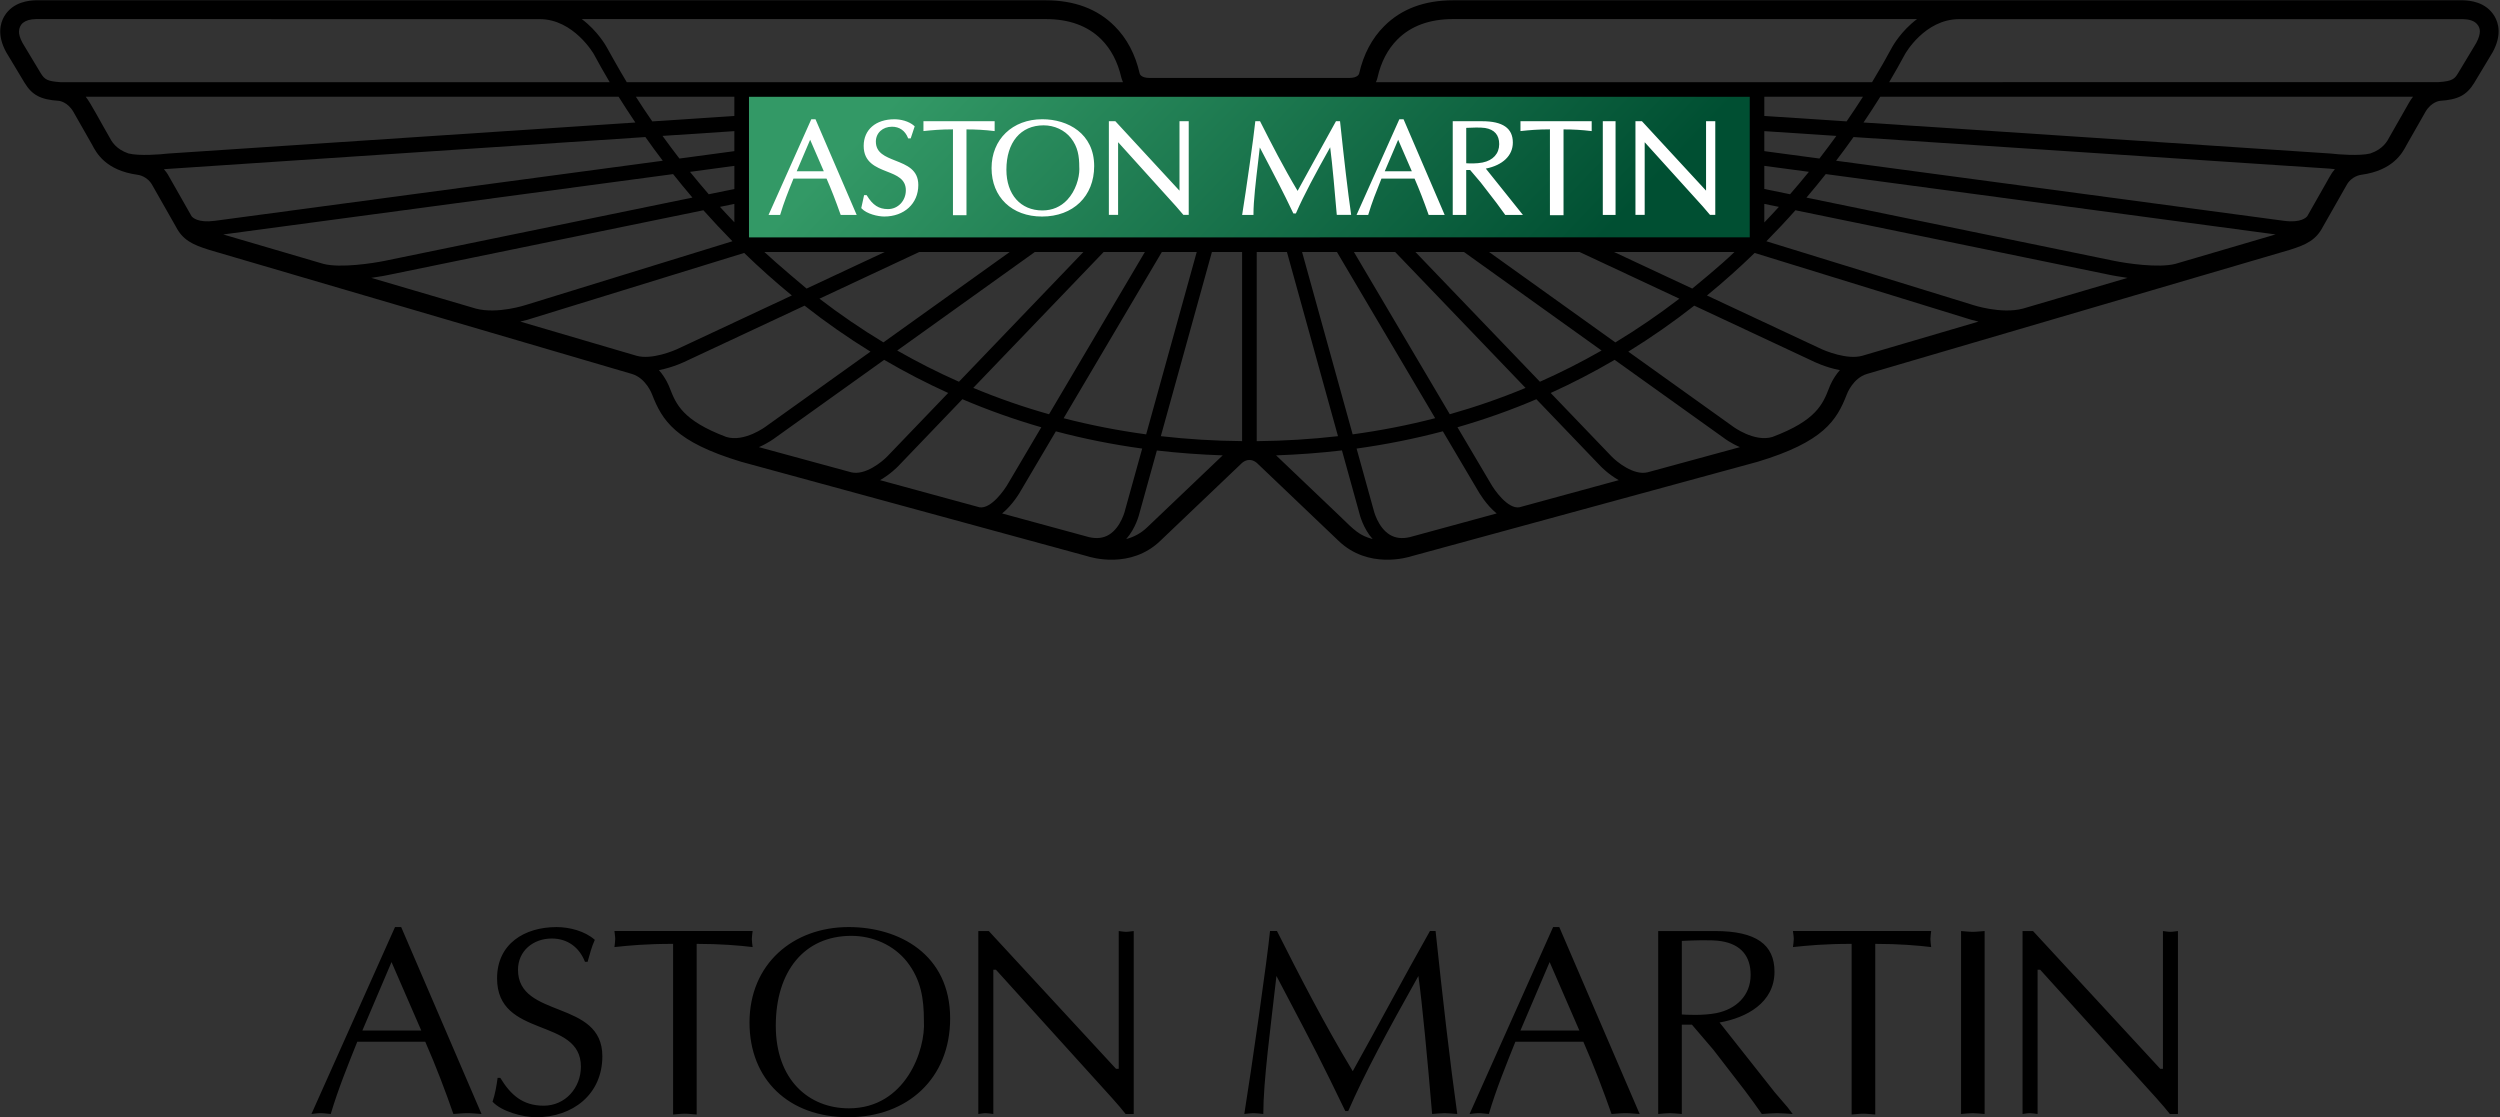<svg version="1.2" baseProfile="tiny-ps" xmlns="http://www.w3.org/2000/svg" viewBox="0 0 1528 683" width="1528" height="683">
	<rect x="0" y="0" width="1528" height="683" fill="#333333" stroke="none"/>
	<title>Aston_Martin-svg</title>
	<defs>
		<linearGradient id="grd1" gradientUnits="userSpaceOnUse"  x1="629.16" y1="-26.036" x2="898.21" y2="230.206">
			<stop offset="0" stop-color="#339966"  />
			<stop offset="1" stop-color="#004f32"  />
			<stop offset="1" stop-color="#004f32"  />
		</linearGradient>
	</defs>
	<style>
		tspan { white-space:pre }
		.shp0 { fill: #000000 } 
		.shp1 { fill: url(#grd1) } 
		.shp2 { fill: #ffffff } 
	</style>
	<path id="Layer" fill-rule="evenodd" class="shp0" d="M1523.58 31.78C1523.54 31.87 1512.28 50.6 1512.28 50.6C1507.68 58.13 1502.4 60.93 1491.3 61.63C1491.14 61.66 1485.99 62.18 1482.39 68.45L1470.87 88.67C1468.45 93.31 1462.73 104.19 1443.2 106.83C1442.87 106.89 1437.17 107.51 1434.03 113.5C1433.98 113.56 1419.81 138.51 1419.81 138.51C1415.67 146.54 1409.87 149.51 1399.33 152.76C1399.32 152.76 1141.13 228.54 1141.13 228.54C1132.36 231.13 1128.78 241.03 1128.78 241.03C1122.61 256.96 1114.6 270.07 1074.29 282.23C1074.26 282.26 863.05 339.86 863.05 339.86C860.46 340.71 836.28 348.07 818.05 330.49C818.05 330.49 768.65 283.35 768.52 283.26C768.5 283.2 766.45 281.12 763.66 281.12L763.65 281.12C760.86 281.12 758.8 283.21 758.79 283.26C758.66 283.35 709.25 330.49 709.25 330.49C691.03 348.07 666.83 340.71 664.25 339.86C664.25 339.86 453.03 282.25 453.01 282.23C412.71 270.07 404.7 256.96 398.53 241.03C398.53 241.03 394.94 231.13 386.17 228.54C386.17 228.54 127.99 152.76 127.96 152.76C117.43 149.51 111.62 146.54 107.49 138.51C107.49 138.51 93.32 113.57 93.27 113.5C90.12 107.51 84.43 106.88 84.1 106.83C64.57 104.19 58.84 93.31 56.42 88.67L44.91 68.45C41.31 62.18 36.16 61.65 36 61.63C24.89 60.93 19.61 58.13 15.02 50.6C15.02 50.6 3.76 31.87 3.71 31.78C-1.82 21.56 0.09 14.24 2.64 9.89C8.02 0.99 17.86 0.31 21.81 0.18L639.19 0.18C656.66 0.18 670.79 5.47 681.23 15.95C688.74 23.42 693.9 33.17 696.57 44.92C696.62 45.19 697.34 47.64 702.62 47.64L824.66 47.64C829.94 47.64 830.67 45.19 830.71 44.92C833.38 33.17 838.55 23.42 846.05 15.95C856.49 5.47 870.62 0.18 888.1 0.18L1505.47 0.18C1509.42 0.31 1519.26 0.99 1524.64 9.89C1527.2 14.24 1529.11 21.56 1523.58 31.78ZM650.1 255.61C666.53 259.87 683.34 263.13 700.53 265.48L731.44 154.02L710.12 154.02C702.59 166.77 672.58 217.58 650.1 255.61ZM674.55 154.02C665.27 163.7 626.82 203.78 594.86 237.07C609.94 243.37 625.37 248.74 641.17 253.19L699.75 154.02L674.55 154.02ZM500.85 182.56C513.5 192.26 526.54 201.17 539.94 209.26L617.14 154.02L561.85 154.02C556.67 156.45 529.83 168.99 500.85 182.56ZM540.77 154.02L467.18 154.02C474.66 161.02 492.29 175.83 492.97 176.38L540.77 154.02ZM548.38 214.24C560.67 221.25 573.24 227.64 586.11 233.32L662.16 154.02L632.49 154.02C622.92 160.86 584.88 188.1 548.38 214.24ZM355.58 11.66C365.33 18.95 370.46 28.18 370.8 28.8C370.8 28.8 378.44 42.61 383.07 50.22L686.35 50.22C685.8 49.04 685.35 47.41 685.35 47.41C683.16 37.84 679.05 30 673.12 24.07C664.9 15.85 653.49 11.66 639.19 11.66C639.19 11.66 501.11 11.66 355.58 11.66ZM448.85 115.52L448.85 101.38L421.72 105.04C425.37 109.56 429.19 114.11 433.18 118.73L448.85 115.52ZM440.05 126.44C442.89 129.57 445.82 132.73 448.84 135.86L448.84 124.62C446.54 125.09 443.57 125.69 440.05 126.44ZM448.84 92.38L448.84 80.15L404.93 83.06C408.19 87.58 411.63 92.19 415.26 96.9L448.84 92.38ZM448.84 70.88L448.84 59.14L388.66 59.14C391.72 63.95 395.05 68.99 398.67 74.2L448.84 70.88ZM372.64 50.22C368.87 43.86 365.64 38.09 362.94 33.06C362.94 33.06 350.66 11.69 329.84 11.69L22.13 11.66C14.64 11.78 11.8 15 11.61 19.18C11.54 20.82 12.09 23.14 13.8 26.28C14.61 27.63 24.88 44.69 24.85 44.66C27.32 48.7 28.98 49.63 36.83 50.22L372.64 50.22ZM102.61 93.86L388.33 74.88C384.62 69.4 381.23 64.13 378.1 59.13L52.4 59.13C55.5 63.01 61.81 75.19 66.6 83.34C68.2 86.4 70.69 91.1 78.53 93.8C85.08 95.44 98.11 94.41 102.61 93.86ZM131.32 134.96L405.08 98.24C401.31 93.31 397.79 88.47 394.46 83.76C394.46 83.76 101.95 103.24 100.19 103.4C101.34 104.72 102.44 106.22 103.37 108.01L117.05 132.09C117.65 132.91 120.92 136.35 131.32 134.96ZM235.07 159.44L423.2 120.76C419.08 115.93 415.16 111.13 411.4 106.41L136.45 143.3C146.28 146.17 169.33 152.91 197.69 161.28C208.02 163.98 228.08 160.88 235.07 159.44ZM321.61 186.33L447.66 147.45C441.42 141.12 435.53 134.8 429.92 128.51C373.16 140.16 236.86 168.18 236.88 168.15C236.46 168.25 232.48 169.06 226.91 169.83C247.79 175.98 269.91 182.48 290.91 188.63C304.14 192.12 321.33 186.42 321.61 186.33ZM415.8 212.49L483.97 180.59C473.59 172.09 463.88 163.37 454.84 154.6C430.18 162.21 324.25 194.88 324.37 194.83C324.1 194.93 321.68 195.74 318 196.56C356.59 207.9 386.53 216.7 389.21 217.49C398.15 219.91 411.3 214.76 415.8 212.49ZM468.31 260.5L532.04 214.92C518.24 206.42 504.79 197.03 491.76 186.81C455.81 203.66 419.65 220.53 419.73 220.51C419.24 220.77 411.77 224.51 402.74 226.22C407.12 231.19 409.06 236.38 409.38 237.24C413.17 246.96 417.16 256.98 443.84 267.04C454.9 270.52 468.11 260.71 468.31 260.5ZM542.43 278.83L579.52 240.18C566.16 234.14 553.13 227.37 540.4 219.94C505.18 245.13 473.58 267.74 473.63 267.7C473.31 267.95 469.47 270.84 463.83 273.29L520.31 288.68C528.78 290.7 539.11 282.32 542.43 278.83ZM616.36 295.18L636.44 261.16C619.96 256.4 603.9 250.67 588.22 244C566.27 266.88 548.89 285.02 548.89 285.02C548.56 285.35 544.19 289.88 537.88 293.47L598.67 310.06C605.72 311.17 613.91 299.58 616.36 295.18ZM687.81 311.22L698.1 274.17C680.11 271.71 662.52 268.18 645.34 263.64C633.1 284.38 624.08 299.63 624.11 299.6C623.36 300.99 618.98 308.53 612.49 313.83L665.62 328.3C670.37 329.39 674.37 328.91 677.81 326.83C685.4 322.19 687.83 311.33 687.81 311.22ZM747.31 278.32C733.7 277.86 720.27 276.87 707.08 275.34L696.56 313.22C696.25 314.51 694.2 322.85 688.32 329.48C692.71 328.3 697.26 326.1 701.3 322.16C701.3 322.16 736.41 288.68 747.31 278.32ZM759.18 269.61C759.18 269.61 759.17 269.61 759.17 269.61L759.17 269.61L759.18 269.61ZM759.17 269.61L759.17 154.02L740.72 154.02L709.5 266.59C725.73 268.43 742.27 269.48 759.17 269.61ZM841.93 47.41C841.93 47.41 841.55 49.12 840.93 50.23L1144.21 50.23C1149.09 42.16 1153.19 34.95 1156.48 28.8C1156.82 28.18 1161.94 18.96 1171.69 11.66C1026.18 11.66 888.08 11.66 888.08 11.66C873.8 11.66 862.37 15.85 854.15 24.07C848.22 30 844.09 37.84 841.93 47.41ZM1094.08 118.72C1098.09 114.12 1101.93 109.55 1105.59 105.02L1078.35 101.37L1078.35 115.51C1081.66 116.18 1087.07 117.28 1094.08 118.72ZM1078.35 124.63L1078.35 135.96C1081.4 132.8 1084.38 129.6 1087.24 126.44L1078.35 124.63ZM1112.03 96.9C1115.66 92.19 1119.13 87.58 1122.39 83.06L1078.35 80.15L1078.35 92.38L1112.03 96.9ZM1128.64 74.19C1132.23 68.99 1135.59 63.94 1138.65 59.13L1078.35 59.13L1078.35 70.88L1128.64 74.19ZM987.31 209.28C1000.71 201.17 1013.75 192.26 1026.42 182.56L965.42 154.02L910.11 154.02C926.85 165.99 957.87 188.2 987.31 209.28ZM894.78 154.02L865.11 154.02C880.15 169.67 913.5 204.47 941.2 233.32C954.03 227.64 966.63 221.26 978.88 214.24L894.78 154.02ZM1034.31 176.38C1034.89 175.9 1052.59 161.48 1060.09 154.02L986.5 154.02C998.96 159.86 1016.41 167.99 1034.31 176.38ZM827.52 154.02L886.11 253.18C901.92 248.71 917.36 243.36 932.41 237.09L852.72 154.02L827.52 154.02ZM795.83 154.02L826.74 265.48C843.91 263.13 860.74 259.87 877.17 255.59L817.14 154.02L795.83 154.02ZM817.78 266.59L786.57 154.02L768.11 154.02L768.11 269.64C784.98 269.48 801.54 268.45 817.78 266.59ZM838.96 329.49C833.12 322.88 831.02 314.56 830.72 313.24L820.2 275.29C807 276.84 793.57 277.84 779.95 278.32C789.66 287.54 818.27 314.84 818.27 314.84C828.46 324.81 830.89 327.19 838.96 329.49ZM914.77 313.82C908.27 308.55 903.95 301 903.21 299.71L881.87 263.61C864.7 268.15 847.13 271.67 829.15 274.17L839.44 311.28C839.58 311.9 842.04 322.3 849.44 326.83C852.89 328.91 856.9 329.39 861.65 328.3L914.77 313.82ZM989.38 293.47C983.07 289.9 978.72 285.38 978.37 285.04L939.04 244C923.39 250.71 907.28 256.39 890.81 261.14L910.97 295.26C913.35 299.58 921.55 311.17 928.61 310.06L989.38 293.47ZM1063.44 273.29C1057.83 270.86 1054.01 268 1053.74 267.77L986.87 219.94C974.15 227.4 961.12 234.14 947.78 240.19C968.62 261.96 984.86 278.84 984.86 278.84C988.16 282.32 998.5 290.71 1006.96 288.68L1017.01 285.95C1017.01 285.95 1048.59 277.33 1063.44 273.29ZM1117.92 237.19C1118.27 236.19 1120.22 231.12 1124.53 226.22C1115.51 224.54 1108.08 220.78 1107.68 220.58L1035.53 186.81C1022.47 197.04 1009.03 206.4 995.22 214.92C1029.18 239.21 1058.99 260.54 1059.05 260.59C1059.16 260.71 1072.31 270.48 1083.36 267.04C1110.14 256.98 1114.12 246.94 1117.92 237.19ZM1209.26 196.56C1205.63 195.74 1203.25 194.97 1203 194.88L1072.44 154.6C1063.4 163.39 1053.69 172.09 1043.3 180.61C1077.89 196.8 1111.58 212.56 1111.58 212.56C1115.96 214.76 1129.13 219.92 1138.07 217.49L1209.26 196.56ZM1236.42 188.61L1300.34 169.84C1294.78 169.07 1290.83 168.25 1290.4 168.19L1097.37 128.51C1091.78 134.83 1085.84 141.12 1079.61 147.46L1205.52 186.29C1205.53 186.29 1205.56 186.31 1205.56 186.31L1205.76 186.38C1205.94 186.42 1223.2 192.15 1236.42 188.61ZM1329.67 161.25L1390.83 143.29L1115.91 106.4C1112.17 111.15 1108.22 115.94 1104.1 120.78C1163.44 132.98 1292.21 159.44 1292.21 159.44C1299.21 160.89 1319.36 163.98 1329.67 161.25ZM1427.08 103.39C1425.33 103.24 1424.11 103.1 1423.68 103.05L1132.88 83.76C1129.54 88.46 1125.98 93.33 1122.23 98.24L1395.98 134.96C1406.45 136.35 1409.66 132.85 1410.24 132.08C1412.59 127.94 1423.9 108.03 1423.83 108.12C1424.79 106.31 1425.88 104.76 1427.08 103.39ZM1472.39 62.76C1473.17 61.4 1474 60.22 1474.85 59.12L1149.22 59.12C1146.1 64.12 1142.67 69.4 1138.98 74.87L1424.67 93.85C1429.18 94.4 1442.21 95.44 1448.75 93.8C1456.6 91.1 1459.06 86.4 1460.67 83.35L1472.39 62.76ZM1515.69 19.2C1515.69 17.36 1515.06 16.34 1514.79 15.84C1512.58 12.18 1508.38 11.82 1505.15 11.68L1197.46 11.7C1176.34 11.7 1164.44 32.9 1164.35 33.08C1161.64 38.1 1158.42 43.87 1154.66 50.23C1154.66 50.23 1490.48 50.18 1490.53 50.18C1499.05 49.64 1500.33 48.1 1502.4 44.69C1502.4 44.69 1513.31 26.53 1513.47 26.28C1515.16 23.14 1515.68 20.82 1515.69 19.2Z" />
	<path id="Layer" class="shp1" d="M457.91 145.09C457.87 145.05 457.83 145 457.78 144.96L457.78 59.18L1069.44 59.18L1069.44 145C1069.42 145.05 1069.39 145.05 1069.37 145.07L457.91 145.09L457.91 145.09L457.91 145.09Z" />
	<path id="Layer" fill-rule="evenodd" class="shp2" d="M498.43 72.88L523.6 131.35L513.83 131.35L513.71 131.03C510.71 122.51 507.92 115.37 505.18 109.15C504.54 109.15 485.61 109.15 484.97 109.15C484.8 109.6 484.42 110.54 484.42 110.54C481.77 117.08 479.05 123.89 476.93 131.01L476.82 131.35L469.74 131.35L495.87 72.88L498.43 72.88ZM486.94 104.69C488.28 104.69 502.13 104.69 503.51 104.69C502.95 103.39 495.96 87.33 495.16 85.42C494.34 87.33 487.48 103.4 486.94 104.69ZM526.4 127.18L528.13 119.27L529.69 119.27L529.83 119.49C533.44 125.4 537.15 127.8 542.75 127.8C548.85 127.8 553.65 122.73 553.65 116.31C553.65 109.38 548.03 107.15 542.04 104.83C535.41 102.2 527.88 99.27 527.88 89.18C527.88 79.27 535.25 72.89 546.69 72.89C550.33 72.89 555.45 73.96 558.79 76.96L559.06 77.21L556.62 84.59L555.06 84.59L554.94 84.27C553.19 79.86 549.75 77.45 545.19 77.45C539.49 77.45 535.33 81.26 535.33 86.54C535.33 93.49 541.14 95.73 547.26 98.17C554.15 100.89 561.27 103.67 561.27 113.08C561.27 124.43 552.68 132.34 540.42 132.34C536.67 132.34 529.71 130.77 526.62 127.41L526.4 127.18ZM607.93 74.09L607.93 80.13L607.35 80.06C602.13 79.42 596.55 79.09 590.71 79.09C590.71 80.11 590.71 131.53 590.71 131.53L582.45 131.53C582.45 131.53 582.45 80.09 582.45 79.06C574.67 79.09 569.9 79.54 564.96 80.06L564.41 80.11L564.41 74.09L607.93 74.09ZM668.76 101.49C668.76 119.94 655.93 132.35 636.88 132.35C618.45 132.35 606.04 120.47 606.04 102.74C606.04 85.18 618.8 72.88 637.04 72.88C652.82 72.88 668.76 81.71 668.76 101.49ZM652.31 122.14C657.46 116.62 659.7 108.83 659.7 103.33C659.7 102.94 659.68 102.54 659.65 102.17C659.65 95.42 658.79 89.78 654.55 84.38C650.71 79.51 644.46 76.6 637.85 76.6C623.84 76.6 615.11 86.99 615.11 103.74C615.11 118.85 623.75 128.62 637.1 128.62C643.16 128.62 648.25 126.44 652.31 122.14ZM726.55 74.09L726.55 131.34L723.29 131.34L718.89 126.21C718.89 126.21 683.8 87.38 683.5 87.03C683.45 87.03 683.42 87.03 683.38 87.03C683.38 88.05 683.38 131.34 683.38 131.34L677.74 131.34L677.74 74.09L681.7 74.09C681.7 74.09 720.52 116.12 720.82 116.46C720.85 116.46 720.87 116.46 720.91 116.46C720.91 115.46 720.91 74.09 720.91 74.09L726.55 74.09ZM818.58 74.09L818.58 74.08L819.03 74.08L819.08 74.55C821.61 98.5 823.76 116.88 825.75 130.77L825.82 131.34L817.05 131.34L817 130.88C816.04 119.59 814.31 99.89 813 90.02C803.74 106.57 796.99 119.13 792.19 130.13L792.05 130.45L790.5 130.45L785.85 120.86C781.73 112.44 770.96 91.99 769.98 90.12C769.71 92.38 769.07 98.01 769.07 98.01C767.55 110.76 766.12 122.78 766.12 130.85L766.12 131.35L759.18 131.35L759.29 130.77C761.45 117.48 766.37 83.02 767.19 74.56L767.23 74.09L770.14 74.09L770.28 74.36C776.84 87.38 784.55 102.39 793.1 116.67C793.9 115.23 802.67 99.23 802.67 99.23L816.55 74.09L818.58 74.09ZM857.85 72.88L882.98 131.35L873.2 131.35L873.08 131.03C870.21 122.83 867.35 115.51 864.57 109.15C863.92 109.15 845 109.15 844.35 109.15C844.19 109.58 843.86 110.4 843.86 110.4C841.21 116.99 838.47 123.83 836.35 131.01L836.25 131.35L829.13 131.35L855.28 72.88L857.85 72.88ZM862.92 104.69C862.36 103.39 855.38 87.33 854.56 85.42C853.75 87.33 846.88 103.4 846.35 104.69C847.7 104.69 861.54 104.69 862.92 104.69ZM908.14 103.05C909.12 104.26 930.81 131.35 930.8 131.35L920 131.35L914.67 124.04C914.67 124.04 904.94 111.45 904.97 111.47C904.97 111.47 898.82 104.25 898.55 103.91C898.2 103.91 896.8 103.91 896.15 103.91C896.15 104.9 896.15 131.35 896.15 131.35L887.91 131.35L887.91 74.09L905.86 74.09C918.51 74.09 924.65 78.38 924.65 87.13C924.65 95.09 918.48 100.97 908.14 103.05ZM896.16 99.78C898.24 99.93 902.58 100.05 906.16 99.33C912.53 98.05 916.31 93.86 916.31 88.1C916.31 82.49 913.4 79.15 907.68 78.22C904.82 77.76 899.55 77.99 896.16 78.15C896.16 79.06 896.16 98.87 896.16 99.78ZM972.84 74.09L972.84 80.13L972.26 80.06C967.04 79.42 961.45 79.09 955.63 79.09C955.63 80.11 955.63 131.53 955.63 131.53L947.32 131.53C947.32 131.53 947.32 80.09 947.32 79.06C939.57 79.09 934.81 79.54 929.87 80.06L929.31 80.11L929.31 74.09L972.84 74.09ZM979.63 74.09L987.43 74.09L987.43 131.35L979.63 131.35L979.63 74.09ZM1042.74 74.09L1048.38 74.09L1048.38 131.34L1045.16 131.34L1040.77 126.21C1040.77 126.21 1005.62 87.38 1005.33 87.03C1005.29 87.03 1005.27 87.03 1005.23 87.03C1005.23 88.05 1005.23 131.34 1005.23 131.34L999.59 131.34L999.59 74.09L1003.55 74.09C1003.55 74.09 1042.37 116.12 1042.68 116.46C1042.7 116.46 1042.71 116.46 1042.74 116.46C1042.74 115.46 1042.74 74.09 1042.74 74.09Z" />
	<path id="Layer" fill-rule="evenodd" class="shp0" d="M285.8 680.37C282.7 680.37 279.91 680.69 277.11 680.87C272.38 667.28 266.48 651.6 259.92 636.72L218.36 636.72C212.63 651.1 206.72 665.49 202.15 680.87C199.85 680.69 198.05 680.37 196.08 680.37C193.95 680.37 192.14 680.69 190.35 680.87L241.43 566.62L245.2 566.62L294.31 680.87C291.22 680.69 288.6 680.37 285.8 680.37ZM1326.23 680.87C1324.43 678.59 1321.15 674.66 1317.73 670.89L1246.98 592.72L1245.37 592.72L1245.37 680.87C1243.73 680.69 1242.26 680.37 1240.76 680.37C1239.13 680.37 1237.64 680.69 1236.18 680.87L1236.18 569.05L1242.58 569.05L1320.33 653.24L1321.99 653.24L1321.99 569.05C1323.45 569.19 1324.91 569.53 1326.58 569.53C1328.06 569.53 1329.54 569.19 1331.16 569.05L1331.16 680.87L1326.23 680.87ZM1198.6 569.05C1200.9 569.2 1203.36 569.53 1205.8 569.53C1208.1 569.53 1210.4 569.19 1213 569.05L1213 680.87C1210.39 680.69 1208.08 680.37 1205.8 680.37C1203.36 680.37 1200.89 680.69 1198.6 680.87L1198.6 569.05ZM1138.9 680.69C1136.47 680.69 1134.01 681.03 1131.72 681.19L1131.72 576.89C1115.21 576.89 1105.21 577.87 1095.85 578.85C1096.04 577.21 1096.35 575.57 1096.35 573.95C1096.35 572.3 1096.04 570.85 1095.85 569.04L1180.34 569.04C1180.18 570.84 1179.87 572.3 1179.87 573.95C1179.87 575.57 1180.17 577.21 1180.34 578.85C1172.17 577.87 1160.69 576.89 1146.15 576.89L1146.15 681.19L1146.14 681.19C1143.51 681.03 1141.21 680.69 1138.9 680.69ZM1048.21 569.05C1073.45 569.05 1084.57 577.37 1084.57 593.89C1084.57 612.84 1067.55 622.03 1051.01 624.95L1084.74 667.63L1092.59 676.78L1095.69 680.87C1092.27 680.69 1089.31 680.37 1086.2 680.37C1083.1 680.37 1079.83 680.69 1076.84 680.87C1073.25 675.8 1069.99 671.18 1066.52 666.62L1047.23 641.63L1034.12 626.29L1027.92 626.29L1027.92 680.87C1025.28 680.69 1022.99 680.37 1020.7 680.37C1018.24 680.37 1015.78 680.69 1013.49 680.87L1013.49 569.05L1048.21 569.05ZM1049.04 619.22C1061.02 616.79 1069.99 608.59 1069.99 595.85C1069.99 584.56 1064.24 577.2 1051.98 575.23C1045.94 574.28 1034.77 574.75 1027.93 575.09L1027.93 620.04L1027.92 620.04C1030.2 620.2 1040.67 620.85 1049.04 619.22ZM993.62 680.37C990.52 680.37 987.73 680.69 984.98 680.87C980.21 667.28 974.3 651.6 967.75 636.72L926.2 636.72C920.45 651.1 914.54 665.49 909.98 680.87C907.68 680.69 905.89 680.37 903.92 680.37C901.81 680.37 899.98 680.69 898.2 680.87L949.26 566.62L953.03 566.62L1002.16 680.87C999.02 680.69 996.44 680.37 993.62 680.37ZM929.29 629.85L965.31 629.85L947.14 588.02L929.29 629.85ZM890.68 680.87C887.72 680.69 885.43 680.37 882.99 680.37C880.35 680.37 877.75 680.69 875.31 680.87C872.54 647.99 869.2 612.69 866.92 596.52C847.94 630.36 833.85 656.48 824.03 679.07L822.24 679.07L813.24 660.57C802.74 639.03 791.28 617.77 780.16 596.51C776.56 628.37 772.13 660.72 772.13 680.86C770.03 680.68 768.2 680.37 766.42 680.37C764.29 680.37 762.48 680.68 760.52 680.86C764.76 654.55 774.58 586.2 776.23 569.04L780.49 569.04C793.59 595.06 809.31 625.76 826.8 654.71C842.4 626.72 857.46 598.32 873.98 569.04L877.43 569.04L877.43 569.05C881.69 609.41 886.29 649.66 890.68 680.87ZM687.98 680.87C686.2 678.59 682.91 674.66 679.49 670.89L608.74 592.72L607.12 592.72L607.12 680.87C605.48 680.69 604 680.37 602.53 680.37C600.9 680.37 599.44 680.69 597.95 680.87L597.95 569.05L604.35 569.05L682.1 653.24L683.76 653.24L683.76 569.05C685.22 569.19 686.69 569.53 688.32 569.53C689.78 569.53 691.27 569.19 692.93 569.05L692.93 680.87L687.98 680.87ZM518.69 566.62C549.48 566.62 580.73 583.25 580.73 622.49C580.73 658.93 554.88 682.84 518.39 682.84C482.19 682.85 458.1 659.95 458.1 624.95C458.1 589.14 484.77 566.62 518.69 566.62ZM520.31 571.99C491.52 571.99 474.16 593.74 474.16 626.9C474.16 660.13 494.45 677.41 518.86 677.41C553.41 677.41 565.85 641.79 564.69 623.82C564.69 610.27 562.9 598.79 554.38 587.85C546.21 577.55 533.44 571.99 520.31 571.99ZM418.59 680.69C416.13 680.69 413.66 681.03 411.4 681.19L411.4 576.89C394.86 576.89 384.85 577.87 375.54 578.85C375.7 577.21 376.02 575.57 376.02 573.95C376.02 572.3 375.69 570.85 375.54 569.04L460.01 569.04C459.83 570.84 459.52 572.3 459.52 573.95C459.52 575.57 459.83 577.21 460.01 578.85C451.81 577.87 440.38 576.89 425.8 576.89L425.8 681.19C423.17 681.03 420.89 680.69 418.59 680.69ZM305.78 658.79C312.15 669.26 319.51 675.8 332.32 675.8C345.56 675.8 355.05 664.82 355.05 651.92C355.05 621.52 303.81 634.95 303.81 597.98C303.81 576.89 320.51 566.63 340.17 566.63C348 566.63 357.53 569.05 363.55 574.44C361.59 578.69 360.46 583.25 359.15 587.85L357.53 587.85C354.08 579.01 346.88 573.62 337.23 573.62C325.92 573.62 316.6 581.16 316.6 592.73C316.6 622.84 368.16 610.73 368.16 645.56C368.16 668.95 349.95 682.85 327.7 682.85C319.7 682.85 306.6 679.43 301.04 673.36C302.65 668.61 303.47 663.69 304.14 658.79L305.78 658.79L305.78 658.79ZM221.48 629.85L257.48 629.85L239.3 588.02L221.48 629.85Z" />
</svg>